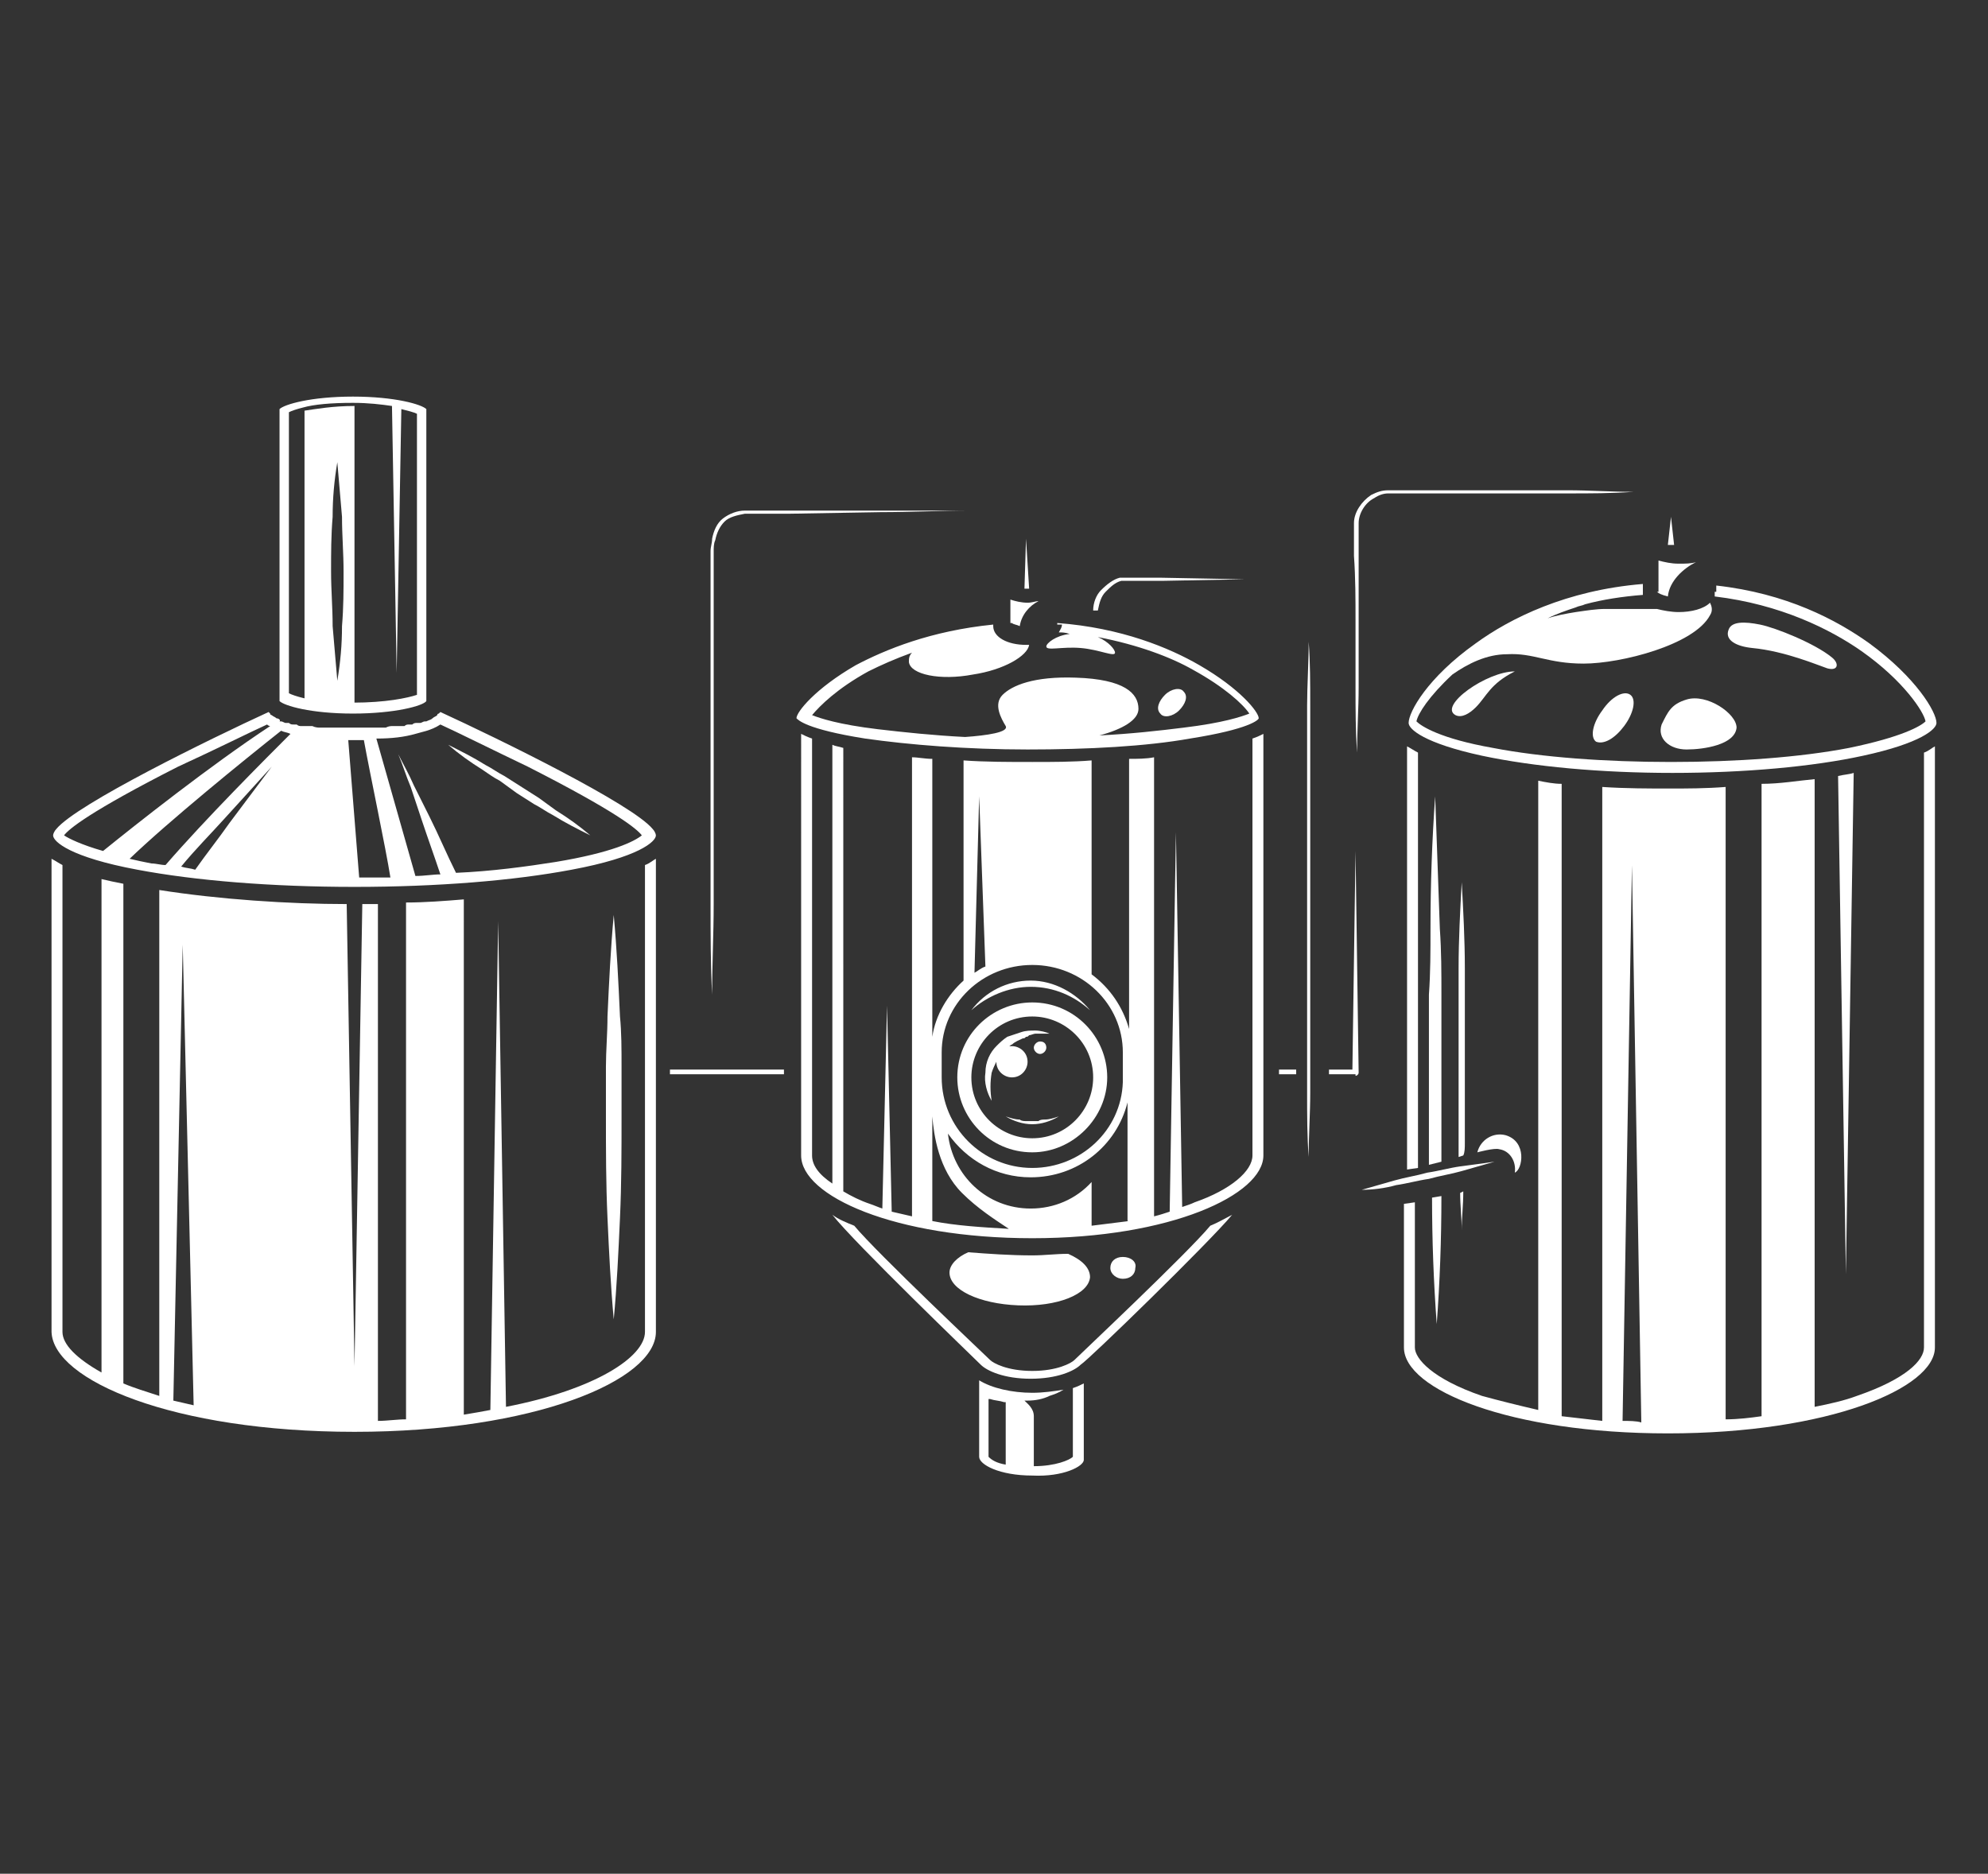 <?xml version="1.0" encoding="UTF-8"?> <svg xmlns="http://www.w3.org/2000/svg" xmlns:xlink="http://www.w3.org/1999/xlink" version="1.1" id="Capa_1" x="0px" y="0px" viewBox="0 0 127.3 120" style="enable-background:new 0 0 127.3 120;" xml:space="preserve"><rect x="0" y="0" width="127.3" height="120" fill="#333333" stroke="none"/> <style type="text/css"> .st0{fill:#26578C;} .st1{fill:#FFFFFF;} .st2{fill:none;stroke:#E30613;stroke-miterlimit:10;} </style> <g> <path class="st1" d="M19.5,26.3v18.5c0.7,0.2,1.8,0.3,3.2,0.3V26C21.3,26,20.2,26.2,19.5,26.3z M21.9,40.1c0,1.2-0.1,2.3-0.3,3.5 c-0.1-1.2-0.2-2.3-0.3-3.5c0-1.2-0.1-2.3-0.1-3.5c0-1.2,0-2.3,0.1-3.5c0-1.2,0.1-2.3,0.3-3.5c0.1,1.2,0.2,2.3,0.3,3.5 c0,1.2,0.1,2.3,0.1,3.5C22,37.8,22,38.9,21.9,40.1z"></path> <path class="st1" d="M45.5,57.9c0,1.9,0,3.9,0.1,5.8c0-1.9,0.1-3.9,0.1-5.8l0-5.8c0-3.9,0-7.8,0-11.7l0-2.9l0-1.5l0-0.7 c0-0.2,0-0.5,0.1-0.7c0.1-0.5,0.3-0.9,0.6-1.2c0.3-0.3,0.8-0.4,1.3-0.5c0.2,0,0.5,0,0.7,0l0.7,0l1.5,0l5.8-0.1 c1.9,0,3.9-0.1,5.8-0.1c-1.9,0-3.9,0-5.8,0l-5.8,0l-1.5,0l-0.7,0c-0.2,0-0.5,0-0.7,0c-0.5,0-1,0.2-1.4,0.5 c-0.4,0.3-0.6,0.8-0.7,1.3c0,0.3-0.1,0.5-0.1,0.8l0,0.7l0,1.5l0,2.9c0,3.9,0,7.8,0,11.7L45.5,57.9z"></path> <path class="st1" d="M86.8,68.9C86.8,68.9,86.8,68.9,86.8,68.9c0.1,0,0.2-0.1,0.2-0.2l-0.2-14.2l-0.2,14h-1.5v0.3H86.8z"></path> <rect x="42.9" y="68.5" class="st1" width="7.3" height="0.3"></rect> <rect x="81.9" y="68.5" class="st1" width="1.1" height="0.3"></rect> <path class="st1" d="M86.8,39.8l0,4.2c0,1.4,0,2.8,0.1,4.2c0-1.4,0.1-2.8,0.1-4.2l0-4.2c0-1.4,0-2.8,0-4.2c0-0.7,0-1.4,0-2.1 c0-0.6,0.4-1.3,1-1.6c0.3-0.2,0.6-0.3,0.9-0.3c0.3,0,0.7,0,1,0l2.1,0c1.4,0,2.8,0,4.2,0l4.2,0c1.4,0,2.8,0,4.2-0.1 c-1.4,0-2.8-0.1-4.2-0.1l-4.2,0c-1.4,0-2.8,0-4.2,0l-2.1,0c-0.4,0-0.7,0-1,0c-0.4,0-0.7,0.1-1.1,0.3c-0.6,0.4-1.1,1.1-1.1,1.8 c0,0.7,0,1.4,0,2.1C86.8,37,86.8,38.4,86.8,39.8z"></path> <path class="st1" d="M83.7,70c0,1.4,0,2.8,0.1,4.1c0-1.4,0.1-2.8,0.1-4.1l0-4.1c0-2.8,0-5.5,0-8.3c0-2.8,0-5.5,0-8.3l0-4.1 c0-1.4,0-2.8-0.1-4.1c0,1.4-0.1,2.8-0.1,4.1l0,4.1c0,2.8,0,5.5,0,8.3c0,2.8,0,5.5,0,8.3L83.7,70z"></path> <path class="st1" d="M70.8,37.9c0.3-0.3,0.6-0.6,1-0.7l0.1,0c0,0,0.1,0,0.2,0c0.1,0,0.2,0,0.3,0l0.7,0l1.3,0l5.3-0.1l-5.3-0.1 l-1.3,0l-0.7,0c-0.1,0-0.2,0-0.3,0c-0.1,0-0.1,0-0.2,0l-0.2,0c-0.4,0.1-0.8,0.4-1.2,0.8c-0.3,0.3-0.5,0.8-0.5,1.3h0.3 C70.4,38.6,70.5,38.2,70.8,37.9z"></path> <path class="st1" d="M118.2,81.6l0.5-32.1c-0.3,0.1-0.6,0.1-1,0.2L118.2,81.6z"></path> <path class="st1" d="M92.3,74.4c0-0.8,0-1.5,0-2.3l0-4.2l0-4.2c0-1.4,0-2.8-0.1-4.2c-0.1-2.8-0.2-5.6-0.3-8.5 c-0.2,2.8-0.3,5.6-0.3,8.5c0,1.4,0,2.8-0.1,4.2l0,4.2l0,4.2c0,0.8,0,1.7,0,2.5L92.3,74.4z"></path> <path class="st1" d="M92,84.8c0.2-2.7,0.3-5.4,0.3-8.2l-0.6,0.1C91.7,79.4,91.8,82.1,92,84.8z"></path> <path class="st1" d="M93.5,76.4c0,0.8,0.1,1.6,0.1,2.4c0-0.8,0.1-1.6,0.1-2.5L93.5,76.4z"></path> <path class="st1" d="M93.8,73.2c0-0.9,0-1.8,0-2.8l0-2.8l0-2.8c0-0.9,0-1.8,0-2.8c0-1.8-0.1-3.7-0.2-5.5c-0.1,1.8-0.2,3.7-0.2,5.5 c0,0.9,0,1.8,0,2.8l0,2.8l0,2.8c0,0.9,0,1.8,0,2.8c0,0.3,0,0.6,0,0.9l0.3-0.1C93.8,73.8,93.8,73.5,93.8,73.2z"></path> <path class="st1" d="M123.9,86.3V47.8c-0.2,0.1-0.4,0.3-0.7,0.4v38.1c0,0.8-1.1,2-4.3,3.1c-0.8,0.3-1.7,0.5-2.7,0.7V49.9 c-1.1,0.1-2.2,0.3-3.4,0.3v40.5c-0.7,0.1-1.5,0.2-2.3,0.2V50.4c-1.3,0.1-2.5,0.1-3.6,0.1c-1.3,0-2.8,0-4.3-0.1v40.6 c-0.9-0.1-1.7-0.2-2.6-0.3V50.2c-0.5,0-1-0.1-1.5-0.2v40.3c-1.3-0.3-2.5-0.6-3.6-0.9c-3.2-1.1-4.3-2.4-4.3-3.1v-9.3l-0.7,0.1v9.2 c0,2.7,6.8,5.5,16.9,5.5C117.1,91.8,123.9,88.9,123.9,86.3z M103.9,91l0.6-35.6l0.6,35.7C104.8,91,104.3,91,103.9,91z"></path> <path class="st1" d="M90.1,74.9l0.7-0.1V48.2c-0.2-0.1-0.5-0.3-0.7-0.4V74.9z"></path> <path class="st1" d="M108,44.8c-1,0.3-1.2,0.8-1.6,1.6c-0.3,0.9,0.5,1.6,1.6,1.6c1.1,0,3.1-0.3,3.2-1.4 C111.2,45.7,109.3,44.4,108,44.8z"></path> <path class="st1" d="M117.3,42.1c-1.1-0.9-3.6-1.9-4.6-2.1c-1-0.2-1.8-0.2-2,0.3c-0.3,0.7,0.5,1.1,1.5,1.2c2.1,0.2,4.2,1.1,4.8,1.3 C117.7,43,117.8,42.5,117.3,42.1z"></path> <path class="st1" d="M104,46.5c0.6-0.8,0.8-1.7,0.4-2c-0.4-0.3-1.2,0.1-1.8,1c-0.6,0.8-0.8,1.7-0.4,2 C102.7,47.7,103.4,47.3,104,46.5z"></path> <path class="st1" d="M94.5,45.3c0.7-0.7,0.9-1.5,2.5-2.3c-1.8,0-4.9,2.2-3.8,2.8C93.6,46,94.1,45.7,94.5,45.3z"></path> <path class="st1" d="M109.8,37.9c0,0.1,0,0.2,0,0.3c4.2,0.5,7.4,2.1,9.4,3.5c2.7,1.9,4,3.9,4.1,4.5c-0.3,0.3-1.5,1-4.9,1.7 c-3.1,0.6-7.2,0.9-11.4,0.9c-4.2,0-8.3-0.3-11.4-0.9c-3.4-0.6-4.6-1.4-4.9-1.7c0.1-0.5,0.8-1.6,2.3-3c1-0.7,2.2-1.3,3.5-1.3 c1.7-0.1,2.6,0.6,4.9,0.6c2.4,0,7.1-1.2,8.1-3.1c0.2-0.3,0.1-0.6,0-0.8c-0.4,0.4-1.2,0.6-2,0.6c-0.5,0-1-0.1-1.4-0.2 c-0.5,0-1,0-1.4,0c-0.6,0-1.2,0-1.9,0c-0.6,0-1.2,0.1-1.9,0.2c-0.6,0.1-1.2,0.2-1.8,0.4c0.6-0.3,1.2-0.5,1.8-0.7 c0.2-0.1,0.4-0.1,0.6-0.2c1.1-0.3,2.4-0.5,3.7-0.6c0-0.1,0-0.1,0-0.2v-0.5c-4.9,0.4-8.5,2.2-10.7,3.8c-3.1,2.2-4.3,4.4-4.3,5.1 c0,0.4,1,1.3,4.7,2.1c3.3,0.7,7.6,1.1,12.2,1.1c4.6,0,9-0.4,12.2-1.1c3.7-0.8,4.7-1.7,4.7-2.1c0-0.7-1.3-2.9-4.3-5.1 c-2.1-1.5-5.3-3.2-9.8-3.7V37.9z"></path> <path class="st1" d="M106.1,37.9c0.1,0.1,0.3,0.2,0.7,0.3c0.1-1,1-1.8,1.8-2.2c-0.3,0.1-0.7,0.1-1.1,0.1c-0.5,0-0.9-0.1-1.3-0.2 V37.9z"></path> <path class="st1" d="M89.4,75.9c0.7-0.1,1.4-0.3,2.1-0.4c0.7-0.2,1.4-0.3,2.1-0.5c0.7-0.2,1.4-0.4,2.1-0.6 c-0.7,0.1-1.4,0.2-2.2,0.3c-0.7,0.1-1.4,0.3-2.1,0.4c-0.7,0.2-1.4,0.3-2.1,0.5c-0.7,0.2-1.4,0.4-2.1,0.6 C87.9,76.2,88.7,76.1,89.4,75.9z"></path> <path class="st1" d="M96.4,72.7c-0.8-0.2-1.6,0.3-1.8,1.1c0,0,1.1-0.3,1.4-0.2c0.7,0.1,1.1,0.8,1,1.5 C97.5,74.9,97.8,73.1,96.4,72.7z"></path> <polygon class="st1" points="106.8,34.9 107.2,34.9 107,33.1 "></polygon> <path class="st1" d="M39.7,78c0.1-2.2,0.1-4.3,0.1-6.5c0-1.1,0-2.2,0-3.2c0-1.1,0-2.2-0.1-3.2c-0.1-2.2-0.2-4.3-0.4-6.5 c-0.2,2.2-0.3,4.3-0.4,6.5c0,1.1-0.1,2.2-0.1,3.2c0,1.1,0,2.2,0,3.2c0,2.2,0,4.3,0.1,6.5c0.1,2.2,0.2,4.3,0.4,6.5 C39.5,82.4,39.6,80.2,39.7,78z"></path> <path class="st1" d="M22.7,91.7c11.5,0,19.3-3.3,19.3-6.4V55c-0.2,0.1-0.4,0.3-0.7,0.4v29.9c0,1.6-3.2,3.7-8.9,4.8L31.9,59 l-0.5,31.3c-0.5,0.1-1.1,0.2-1.7,0.3V57.6c-1.2,0.1-2.5,0.2-3.7,0.2v33.1c-0.6,0-1.2,0.1-1.8,0.1V57.9c-0.4,0-0.7,0-1,0l-0.5,29.6 l-0.5-29.6c-3.7,0-8.2-0.3-12-0.9v32.4c-0.9-0.3-1.6-0.5-2.3-0.8v-32c-0.5-0.1-1-0.2-1.4-0.3v31.6C4.9,87,4,86.1,4,85.3V55.4 c-0.2-0.1-0.5-0.3-0.7-0.4v30.3C3.4,88.4,11.1,91.7,22.7,91.7z M11.7,60.5L12.4,90c-0.4-0.1-0.9-0.2-1.3-0.3L11.7,60.5z"></path> <path class="st1" d="M32,50l1.1,0.8l1.1,0.7c0.4,0.2,0.8,0.5,1.2,0.7c0.8,0.5,1.6,0.9,2.4,1.3c-0.7-0.6-1.4-1.1-2.2-1.6 c-0.4-0.3-0.7-0.5-1.1-0.8l-1.1-0.7l-1.1-0.7c-0.4-0.2-0.8-0.5-1.2-0.7c-0.8-0.5-1.6-0.9-2.4-1.3c0.7,0.6,1.4,1.1,2.2,1.6 C31.2,49.5,31.6,49.8,32,50z"></path> <path class="st1" d="M3.6,53.1L3.6,53.1c-0.1,0.1-0.2,0.3-0.2,0.4c0,0.4,1.1,1.4,5.4,2.2c3.7,0.7,8.6,1.1,13.9,1.1 c5.3,0,10.2-0.4,13.9-1.1c4.3-0.8,5.4-1.8,5.4-2.2c0-0.1-0.1-0.3-0.2-0.4l0,0c-1.3-1.6-9.9-5.8-13.6-7.5c0,0-0.1,0.1-0.1,0.1 c0,0-0.1,0-0.1,0.1c-0.1,0.1-0.2,0.1-0.3,0.2c0,0,0,0,0,0c-0.1,0.1-0.2,0.1-0.4,0.2c0,0-0.1,0-0.1,0c-0.1,0-0.2,0.1-0.3,0.1 c-0.1,0-0.1,0-0.2,0c-0.1,0-0.2,0-0.3,0.1c-0.1,0-0.1,0-0.2,0c-0.1,0-0.2,0-0.3,0.1c-0.1,0-0.1,0-0.2,0c-0.1,0-0.2,0-0.3,0 c-0.1,0-0.1,0-0.2,0c-0.2,0-0.3,0-0.5,0.1c0,0,0,0,0,0c-0.2,0-0.3,0-0.5,0c0,0-0.1,0-0.1,0c-0.1,0-0.2,0-0.3,0c-0.1,0-0.1,0-0.2,0 c-0.1,0-0.2,0-0.2,0c0,0-0.1,0-0.1,0c-0.1,0-0.1,0-0.2,0c0,0-0.1,0-0.1,0c-0.1,0-0.1,0-0.2,0c0,0,0,0-0.1,0c-0.1,0-0.1,0-0.1,0 c0,0-0.1,0-0.1,0c0,0,0,0-0.1,0c-0.1,0-0.1,0-0.2,0c0,0-0.1,0-0.1,0c-0.1,0-0.1,0-0.2,0c0,0-0.1,0-0.1,0c-0.1,0-0.2,0-0.2,0 c-0.1,0-0.1,0-0.2,0c-0.1,0-0.2,0-0.3,0c0,0-0.1,0-0.1,0c-0.1,0-0.3,0-0.5,0c0,0,0,0,0,0c-0.1,0-0.3,0-0.5-0.1c-0.1,0-0.1,0-0.2,0 c-0.1,0-0.2,0-0.3,0c-0.1,0-0.1,0-0.2,0c-0.1,0-0.2,0-0.3-0.1c-0.1,0-0.1,0-0.2,0c-0.1,0-0.2,0-0.3-0.1c-0.1,0-0.1,0-0.2,0 c-0.1,0-0.2-0.1-0.3-0.1c0,0-0.1,0-0.1,0C18,46.1,17.8,46,17.7,46c0,0,0,0,0,0c-0.1-0.1-0.2-0.1-0.3-0.2c0,0-0.1,0-0.1-0.1 c0,0-0.1-0.1-0.1-0.1C13.5,47.3,4.9,51.5,3.6,53.1z M11.6,55.5c0.9-1.1,1.9-2.1,2.8-3.1l3-3.3l-2.7,3.6c-0.7,1-1.5,2-2.2,3 C12.2,55.6,11.9,55.6,11.6,55.5z M26.6,47c0.3-0.1,1-0.2,1.6-0.6c1.1,0.5,3.3,1.6,5.6,2.7c5.7,2.9,7,4,7.3,4.4 c-0.5,0.4-1.9,1.1-5.5,1.7c-1.9,0.3-4.1,0.6-6.4,0.7c-0.6-1.2-1.1-2.4-1.7-3.6l-1-2c-0.3-0.7-0.7-1.4-1-2c0.3,0.7,0.5,1.4,0.8,2.1 l0.7,2.1c0.4,1.2,0.8,2.3,1.2,3.5c-0.5,0-1,0.1-1.6,0.1l-2.5-8.8C25.1,47.3,25.9,47.2,26.6,47z M22.7,47.4c0.2,0,0.4,0,0.6,0 c0.4,2.2,1.4,6.9,1.7,8.8c-0.7,0-1.3,0-2,0l-0.7-8.8C22.4,47.4,22.5,47.4,22.7,47.4z M18.6,47c-1.6,1.6-5.4,5.4-8,8.4 c-0.3,0-0.6-0.1-0.9-0.1c-0.5-0.1-1-0.2-1.4-0.3c2.5-2.4,7.3-6.3,9.7-8.2C18.2,46.9,18.4,46.9,18.6,47z M17.1,46.4 c0.1,0.1,0.2,0.1,0.2,0.1c-3.8,2.5-8.6,6.3-10.7,8c-1.4-0.4-2.2-0.8-2.5-1c0.3-0.4,1.6-1.5,7.3-4.4C13.8,48,16,46.9,17.1,46.4z"></path> <path class="st1" d="M17.9,26.2v18v0.7c0.3,0.3,2,0.8,4.7,0.8s4.5-0.5,4.7-0.8v-0.7v-18c-0.3-0.3-2-0.8-4.7-0.8 S18.2,25.9,17.9,26.2z M26.7,44.5c-0.6,0.2-2,0.5-4.1,0.5c-1.4,0-2.4-0.1-3.2-0.3c-0.4-0.1-0.7-0.2-0.9-0.3v-18 c0.2-0.1,0.5-0.2,0.9-0.3c0.7-0.2,1.8-0.3,3.2-0.3c1,0,1.8,0.1,2.5,0.2l0.3,17.1l0.3-16.9c0.4,0.1,0.8,0.2,1,0.3V44.5z"></path> <path class="st1" d="M69.4,93.5v-4.9c-0.2,0.1-0.4,0.2-0.7,0.3v4.4c-0.2,0.2-1.1,0.6-2.5,0.6c0-0.8,0-2.6,0-3.2 c0-0.5-0.4-0.8-0.6-1c0,0,0.1,0,0.2,0c0.5,0,1-0.1,1.4-0.3c0.3-0.1,0.6-0.2,0.9-0.4c-0.6,0.1-1.3,0.2-2,0.2c-1.3,0-2.6-0.3-3.4-0.8 v4.9c0,0.5,1.3,1.2,3.4,1.2C68.1,94.6,69.4,93.9,69.4,93.5z M63.4,89.6c0.3,0.1,0.6,0.1,0.9,0.2c0,0,0.1,0,0.1,0v4 c-0.6-0.1-0.9-0.3-1.1-0.5V89.6z"></path> <path class="st1" d="M62,80.2c-0.7,0.3-1.2,0.8-1.2,1.3c0,1.1,1.9,2,4.4,2.1c2.5,0.1,4.5-0.7,4.6-1.8c0-0.6-0.5-1.1-1.4-1.5 c-0.8,0-1.5,0.1-2.3,0.1C64.7,80.4,63.3,80.3,62,80.2z"></path> <path class="st1" d="M71.9,80.5c-0.5,0-0.8,0.3-0.8,0.7c0,0.4,0.4,0.7,0.8,0.7c0.5,0,0.8-0.3,0.8-0.7 C72.8,80.8,72.4,80.5,71.9,80.5z"></path> <path class="st1" d="M78.9,77.8c-0.4,0.2-0.9,0.5-1.4,0.7c-1.5,1.8-8.3,8.2-8.7,8.6c-0.2,0.2-1.1,0.7-2.7,0.7 c-1.6,0-2.5-0.5-2.7-0.7c-0.3-0.3-7.2-6.8-8.7-8.6c-0.5-0.2-1-0.4-1.4-0.7c1.4,1.8,9.1,9.2,9.5,9.6c0.4,0.4,1.5,0.9,3.2,0.9 c1.7,0,2.8-0.5,3.2-0.9C69.7,87.1,77.4,79.6,78.9,77.8z"></path> <path class="st1" d="M51.3,74c0,2.6,6,5.3,14.8,5.3c8.9,0,14.8-2.8,14.8-5.3v-27c-0.2,0.1-0.4,0.2-0.7,0.3V74c0,1-1.4,2.2-3.7,3 c-0.2,0.1-0.5,0.2-0.8,0.3l-0.4-24l-0.4,24.3c-0.3,0.1-0.6,0.2-1,0.3V48.5c-0.5,0.1-1.1,0.1-1.6,0.1v17.3c-0.4-1.4-1.2-2.6-2.4-3.5 V48.7c-1.2,0.1-2.5,0.1-3.8,0.1c-1.5,0-3,0-4.4-0.1c0,3.3,0,8.9,0,14.1c-1,0.9-1.8,2.2-2,3.6V48.6c-0.5,0-0.9-0.1-1.3-0.1v29.4 c-0.4-0.1-0.9-0.2-1.3-0.3l-0.3-13.2l-0.3,13c-0.3-0.1-0.5-0.2-0.8-0.3c-0.6-0.2-1.2-0.5-1.7-0.8V47.9c-0.3-0.1-0.5-0.1-0.7-0.2 v28.1c-0.9-0.6-1.3-1.2-1.3-1.8V47.3c-0.3-0.1-0.5-0.2-0.7-0.3V74z M72.3,78.2c-0.8,0.1-1.6,0.2-2.4,0.3v-2.8 c-1,1.1-2.4,1.7-3.9,1.7c-2.8,0-5-2.1-5.3-4.8c1.2,1.7,3.1,2.8,5.3,2.8c3,0,5.5-2,6.2-4.8V78.2z M62.7,51l0.4,10.9 c-0.3,0.1-0.5,0.3-0.7,0.4L62.7,51z M66.1,61.8c3.2,0,5.8,2.5,5.8,5.6v1.8c0,0,0,0,0,0.1c-0.1,3.1-2.7,5.5-5.8,5.5 c-3.2,0-5.8-2.6-5.8-5.8c0,0,0,0,0,0v-1.6C60.3,64.3,62.9,61.8,66.1,61.8z M59.7,71.5c0.1,1.2,0.4,3.4,1.9,4.9c1,1,2.1,1.7,3,2.3 c-1.7-0.1-3.4-0.2-4.9-0.5V71.5z"></path> <path class="st1" d="M75.5,45.5c0.4-0.4,0.6-0.9,0.3-1.2c-0.2-0.3-0.8-0.2-1.2,0.2c-0.4,0.4-0.6,0.9-0.3,1.2 C74.5,46,75.1,45.9,75.5,45.5z"></path> <path class="st1" d="M68,40c0,0.2-0.1,0.3-0.2,0.5c0.2,0,0.4,0,0.7,0.1c-0.9,0.1-1.5,0.6-1.5,0.8c0,0.3,1,0,2.2,0.1 c1.2,0.1,2.2,0.6,2.2,0.3c0-0.2-0.4-0.7-1.1-1c2.6,0.5,4.7,1.3,6.1,2.1c2,1.1,3.2,2.2,3.6,2.8c-0.5,0.2-1.7,0.6-4.2,0.9 c-1.6,0.2-3.4,0.4-5.4,0.5c1.5-0.4,2.5-1,2.5-1.7c0-1-0.9-1.9-4-2c-2.7-0.1-4.1,0.5-4.7,1.1c-0.6,0.6-0.1,1.5,0.2,2 c0.2,0.4-1.2,0.6-2.6,0.7c-2-0.1-3.9-0.3-5.6-0.5c-2.5-0.3-3.7-0.7-4.2-0.9c0.5-0.6,1.6-1.7,3.6-2.8c0.8-0.4,1.7-0.8,2.8-1.2 c-0.2,0.2-0.2,0.4-0.2,0.6c0.1,0.8,2,1.2,4.1,0.8c2-0.3,3.5-1.2,3.6-1.9c-0.1,0-0.1,0-0.2,0c-1.2,0-2.1-0.5-2.1-1.2v-0.1 c-4,0.4-6.9,1.6-8.8,2.6c-2.6,1.5-3.8,3-3.8,3.4c0.1,0.1,0.6,0.7,4.4,1.3c2.8,0.4,6.5,0.7,10.4,0.7c3.9,0,7.6-0.2,10.4-0.7 c3.8-0.6,4.4-1.2,4.4-1.3c0-0.4-1.2-1.9-3.8-3.4c-1.9-1.1-5-2.4-9.1-2.7V40z"></path> <path class="st1" d="M62.2,64.7c1-0.9,2.4-1.5,3.8-1.5c1.5,0,2.8,0.6,3.8,1.5c-0.9-1.1-2.3-1.9-3.8-1.9 C64.5,62.8,63.1,63.5,62.2,64.7z"></path> <path class="st1" d="M70.9,69c0-2.6-2.1-4.8-4.8-4.8c-2.6,0-4.8,2.1-4.8,4.8c0,2.6,2.1,4.8,4.8,4.8C68.7,73.8,70.9,71.6,70.9,69z M66.1,65.1c2.1,0,3.9,1.7,3.9,3.9c0,2.1-1.7,3.9-3.9,3.9c-2.1,0-3.9-1.7-3.9-3.9C62.2,66.9,63.9,65.1,66.1,65.1z"></path> <path class="st1" d="M66.9,71.7c-0.1,0-0.3,0-0.4,0.1c-0.1,0-0.3,0-0.4,0c-0.1,0-0.3,0-0.4,0c-0.1,0-0.3,0-0.4-0.1 c-0.3,0-0.6-0.1-0.9-0.2c0.5,0.3,1.1,0.5,1.7,0.5c0.6,0,1.2-0.2,1.7-0.5C67.5,71.6,67.2,71.7,66.9,71.7z"></path> <path class="st1" d="M63.1,68.7c-0.1,0.6,0.1,1.3,0.4,1.8c-0.1-0.6-0.1-1.2,0-1.8c0.1-0.3,0.2-0.5,0.3-0.7c0,0.6,0.5,1,1,1 c0.6,0,1-0.5,1-1c0-0.6-0.5-1-1-1c-0.1,0-0.1,0-0.2,0c0.1,0,0.1-0.1,0.2-0.1c0.2-0.2,0.5-0.3,0.7-0.4c0.1,0,0.1,0,0.2-0.1 c0.1,0,0.1,0,0.2-0.1c0.1,0,0.3-0.1,0.4-0.1c0.3,0,0.6,0,0.9,0C67,66.1,66.6,66,66.3,66c-0.3,0-0.6,0-0.9,0.1 c-0.3,0.1-0.6,0.2-0.9,0.3c-0.3,0.2-0.5,0.4-0.7,0.6C63.4,67.4,63.1,68,63.1,68.7z"></path> <path class="st1" d="M66.6,66.7c-0.2,0-0.4,0.2-0.4,0.4c0,0.2,0.2,0.4,0.4,0.4s0.4-0.2,0.4-0.4C67,66.9,66.9,66.7,66.6,66.7z"></path> <path class="st1" d="M64.8,39.9c0.1,0.1,0.3,0.1,0.5,0.2c0.1-0.7,0.6-1.3,1.2-1.6c-0.2,0-0.4,0.1-0.7,0.1c-0.4,0-0.8-0.1-1.1-0.2 V39.9z"></path> <polygon class="st1" points="65.6,37.7 65.9,37.7 65.7,34.5 "></polygon> </g> </svg> 